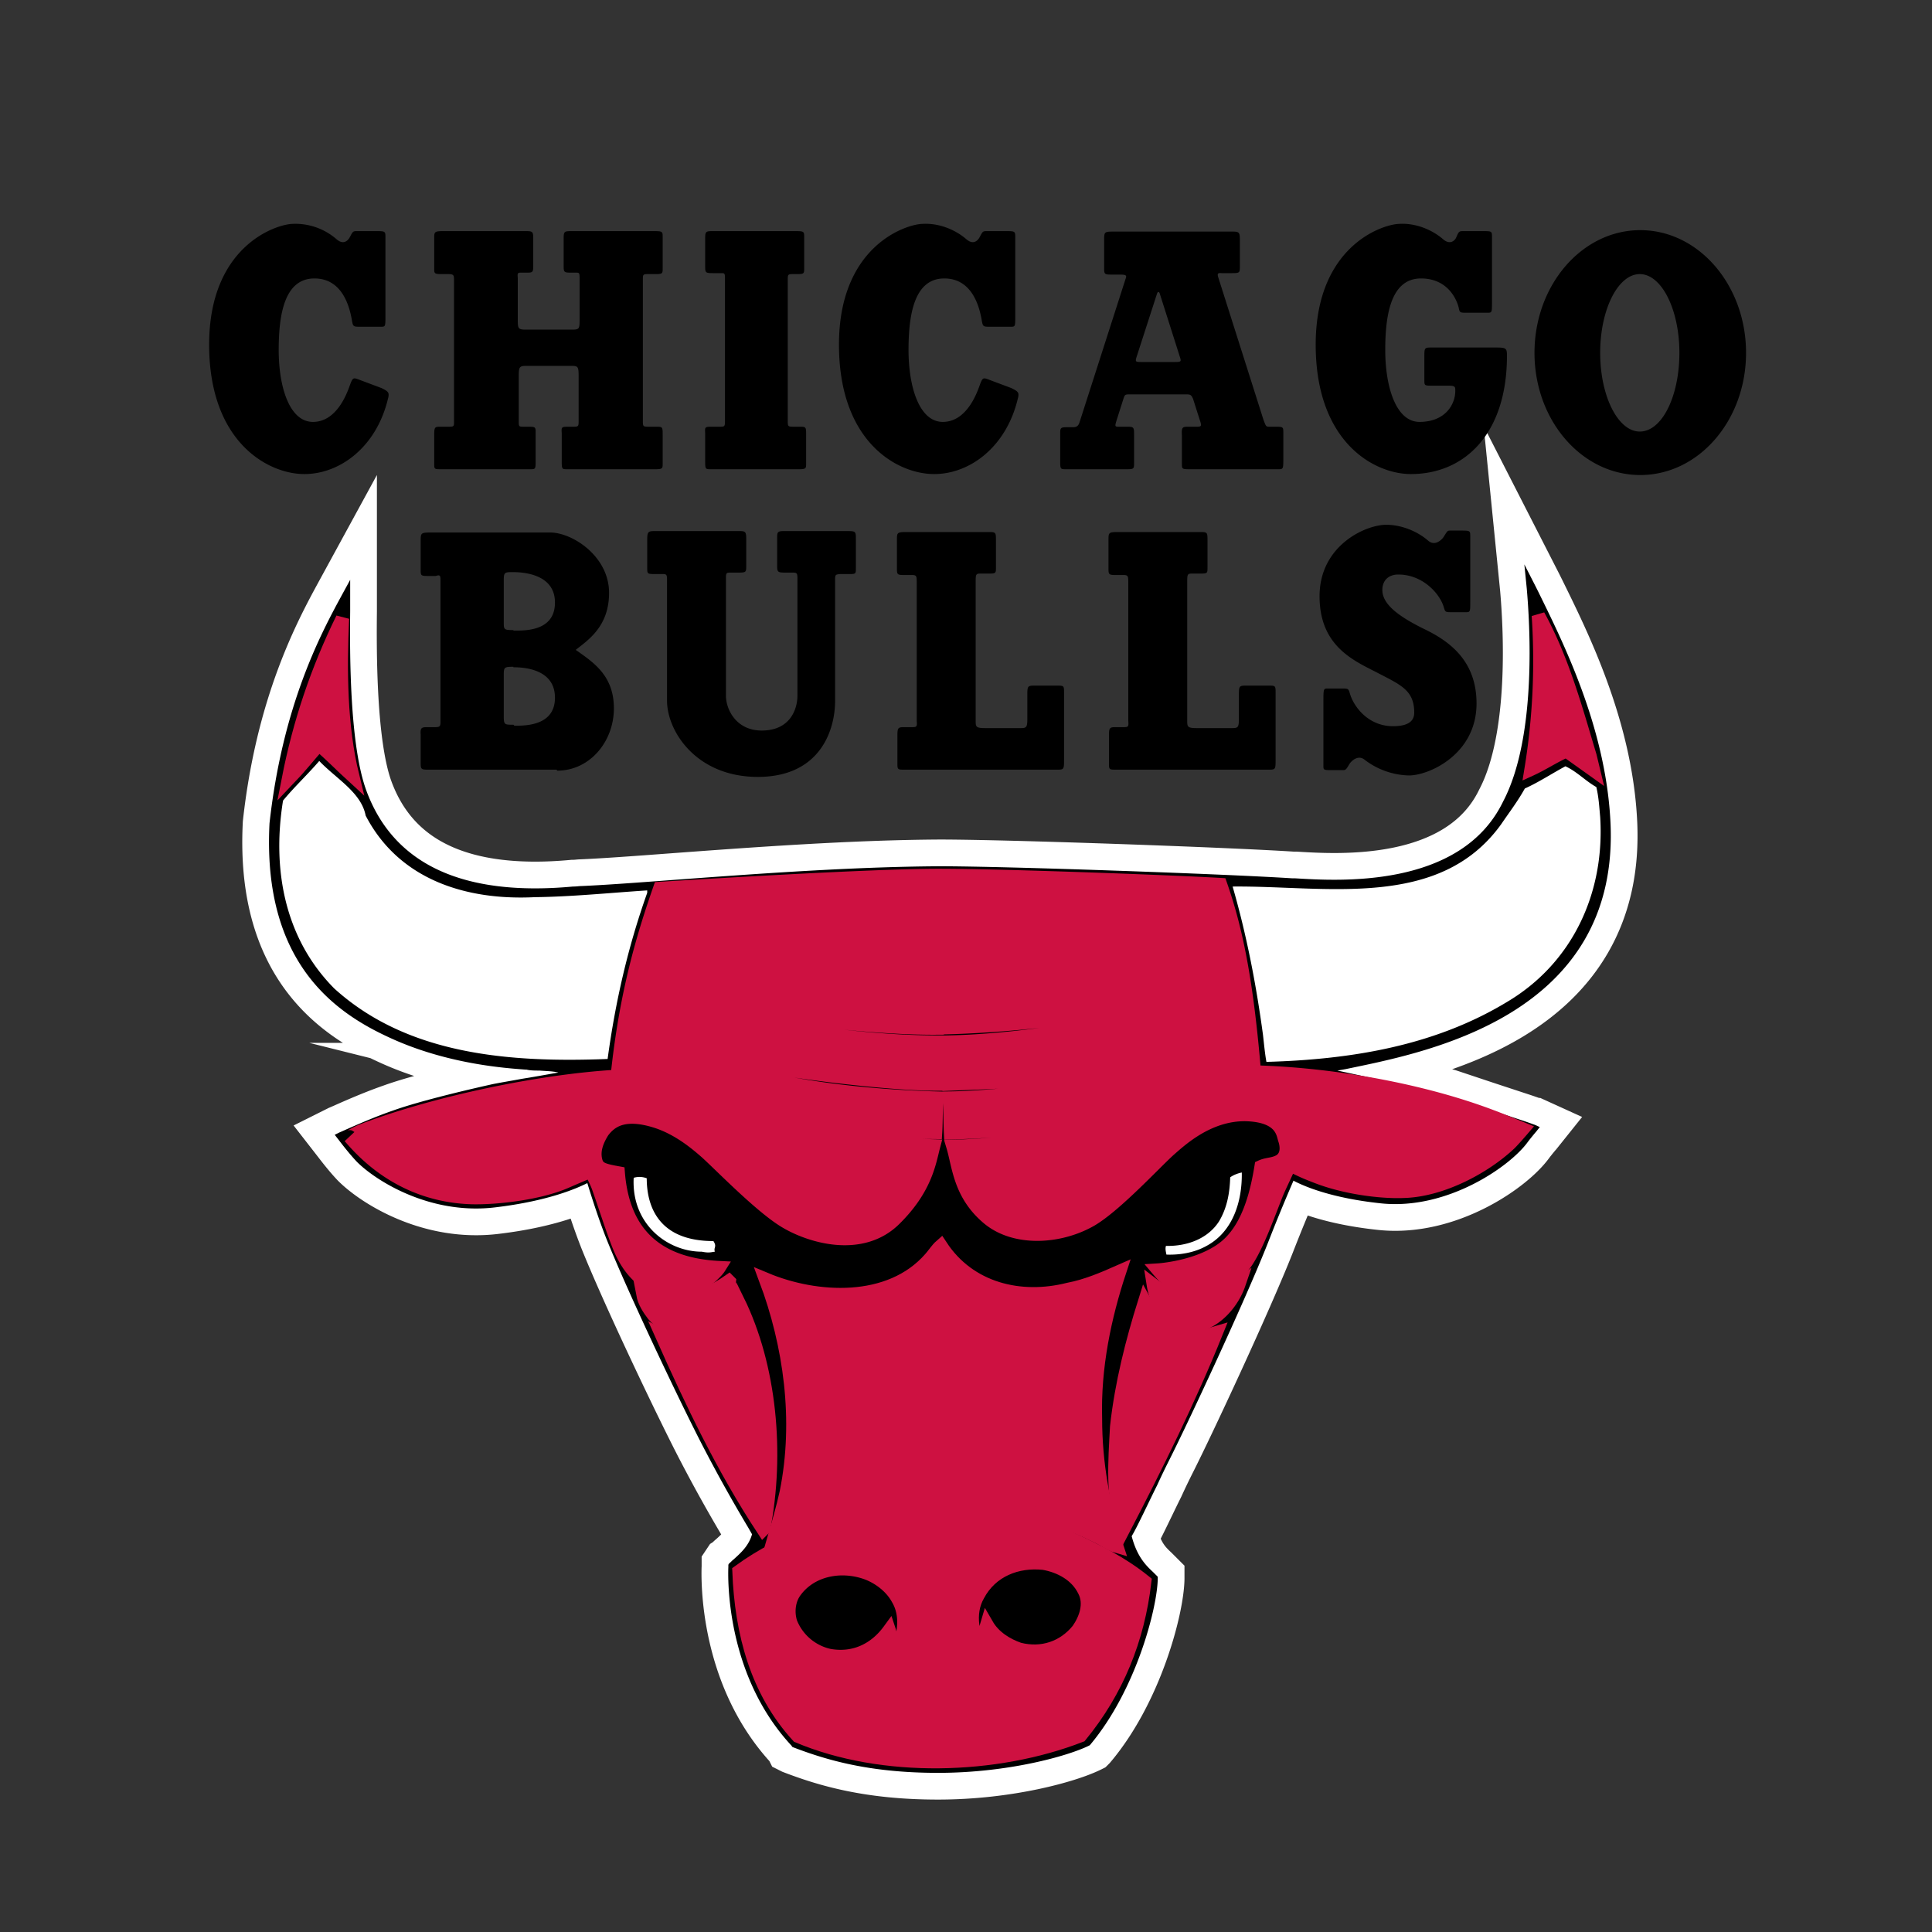 <svg width="64" height="64" fill="none" xmlns="http://www.w3.org/2000/svg"><rect width="100%" height="100%" fill="#333333" stroke="none"/><path d="M53.344 27.144c-.176-3.104-1.568-5.872-2.384-7.536l-.096-.192-.368-.72.08.8c.096 1.104.352 4.896-.784 7.056-1.408 2.912-5.52 2.624-6.88 2.544h-.096c-2.224-.144-9.456-.4-11.68-.4-2.928.016-6.16.256-8.768.448-1.28.096-2.368.176-3.12.208-.064 0-.144.016-.272.016-3.648.336-5.952-.736-6.848-3.2-.544-1.504-.544-4.496-.528-5.92v-1.04l-.288.528C10.624 21 9.36 23.368 8.928 27.272c-.24 4.608 2.16 6.272 3.984 7.104 1.904.88 3.856 1.008 4.496 1.056h.048-.016c.128.032.288.032.432.032.192.016.416.016.624.064-.352.064-.8.144-1.2.208-.432.08-.832.144-1.04.192-.432.096-2.272.512-3.248.864-.832.288-1.744.72-1.76.72l-.16.08.112.144c.016.016.32.432.624.752.64.64 2.448 1.776 4.608 1.504 1.728-.208 2.672-.624 3.024-.8.112.368.384 1.232.656 1.904.784 1.936 2.56 5.648 3.232 6.928a50.093 50.093 0 0 0 1.44 2.576l.128.224c-.112.4-.4.64-.608.832-.064.048-.096.096-.144.128l-.032.048v.064c-.016.352-.096 3.584 2.096 5.936l.016.032.032.016c1.088.416 2.512.848 4.8.848 2.336 0 4.304-.56 4.992-.896l.032-.016.016-.016c1.52-1.808 2.224-4.528 2.24-5.504v-.064l-.048-.048-.112-.112c-.24-.224-.528-.512-.704-1.184.192-.32.544-1.088.848-1.696.16-.352.304-.64.384-.8.64-1.264 2.528-5.312 3.28-7.216a59.82 59.82 0 0 1 .848-2.064c.336.176 1.232.576 2.912.752 2.192.224 4.272-1.232 4.848-2.032.096-.128.256-.32.272-.336l.128-.16-.176-.08c-.016 0-.08-.032-.416-.144l-1.216-.4-1.2-.4c-.336-.112-1.808-.432-2.88-.672l-.816-.176.272-.048c2.512-.528 9.152-1.696 8.768-8.272Z" fill="#fff"/><path d="M53.344 27.144c-.176-3.104-1.568-5.872-2.384-7.536l-.096-.192-.368-.72.08.8c.096 1.104.352 4.896-.784 7.056-1.408 2.912-5.52 2.624-6.88 2.544h-.096c-2.224-.144-9.456-.4-11.68-.4-2.928.016-6.16.256-8.768.448-1.28.096-2.368.176-3.12.208-.064 0-.144.016-.272.016-3.648.336-5.952-.736-6.848-3.2-.544-1.504-.544-4.496-.528-5.92v-1.04l-.288.528C10.624 21 9.36 23.368 8.928 27.272c-.24 4.608 2.16 6.272 3.984 7.104 1.904.88 3.856 1.008 4.496 1.056h.048-.016c.128.032.288.032.432.032.192.016.416.016.624.064-.352.064-.8.144-1.2.208-.432.08-.832.144-1.04.192-.432.096-2.272.512-3.248.864-.832.288-1.744.72-1.76.72l-.16.08.112.144c.016.016.32.432.624.752.64.64 2.448 1.776 4.608 1.504 1.728-.208 2.672-.624 3.024-.8.112.368.384 1.232.656 1.904.784 1.936 2.56 5.648 3.232 6.928a50.093 50.093 0 0 0 1.44 2.576l.128.224c-.112.4-.4.64-.608.832-.064.048-.096.096-.144.128l-.032.048v.064c-.016.352-.096 3.584 2.096 5.936l.016.032.032.016c1.088.416 2.512.848 4.8.848 2.336 0 4.304-.56 4.992-.896l.032-.016.016-.016c1.52-1.808 2.224-4.528 2.24-5.504v-.064l-.048-.048-.112-.112c-.24-.224-.528-.512-.704-1.184.192-.32.544-1.088.848-1.696.16-.352.304-.64.384-.8.64-1.264 2.528-5.312 3.28-7.216a59.82 59.82 0 0 1 .848-2.064c.336.176 1.232.576 2.912.752 2.192.224 4.272-1.232 4.848-2.032.096-.128.256-.32.272-.336l.128-.16-.176-.08c-.016 0-.08-.032-.416-.144l-1.216-.4-1.2-.4c-.336-.112-1.808-.432-2.88-.672l-.816-.176.272-.048c2.512-.528 9.152-1.696 8.768-8.272Z" stroke="#fff" stroke-width="1.771" stroke-miterlimit="40"/><path d="M53.344 27.144c-.176-3.104-1.568-5.872-2.384-7.536l-.096-.192-.368-.72.08.8c.096 1.104.352 4.896-.784 7.056-1.408 2.912-5.52 2.624-6.88 2.544h-.096c-2.224-.144-9.456-.4-11.68-.4-2.928.016-6.16.256-8.768.448-1.28.096-2.368.176-3.12.208-.064 0-.144.016-.272.016-3.648.336-5.952-.736-6.848-3.2-.544-1.504-.544-4.496-.528-5.92v-1.04l-.288.528C10.624 21 9.36 23.368 8.928 27.272c-.24 4.608 2.16 6.272 3.984 7.104 1.904.88 3.856 1.008 4.496 1.056h.048-.016c.128.032.288.032.432.032.192.016.416.016.624.064-.352.064-.8.144-1.2.208-.432.08-.832.144-1.04.192-.432.096-2.272.512-3.248.864-.832.288-1.744.72-1.76.72l-.16.08.112.144c.016.016.32.432.624.752.64.64 2.448 1.776 4.608 1.504 1.728-.208 2.672-.624 3.024-.8.112.368.384 1.232.656 1.904.784 1.936 2.56 5.648 3.232 6.928a50.093 50.093 0 0 0 1.44 2.576l.128.224c-.112.4-.4.64-.608.832-.064.048-.096.096-.144.128l-.032.048v.064c-.016.352-.096 3.584 2.096 5.936l.016.032.032.016c1.088.416 2.512.848 4.8.848 2.336 0 4.304-.56 4.992-.896l.032-.016.016-.016c1.52-1.808 2.224-4.528 2.24-5.504v-.064l-.048-.048-.112-.112c-.24-.224-.528-.512-.704-1.184.192-.32.544-1.088.848-1.696.16-.352.304-.64.384-.8.64-1.264 2.528-5.312 3.28-7.216a59.82 59.82 0 0 1 .848-2.064c.336.176 1.232.576 2.912.752 2.192.224 4.272-1.232 4.848-2.032.096-.128.256-.32.272-.336l.128-.16-.176-.08c-.016 0-.08-.032-.416-.144l-1.216-.4-1.2-.4c-.336-.112-1.808-.432-2.88-.672l-.816-.176.272-.048c2.512-.528 9.152-1.696 8.768-8.272Z" fill="#000"/><path d="M11.344 20.488c-.08 1.712-.064 3.584.336 5.216-.368-.336-.736-.72-1.12-1.04-.336.384-.656.784-1.008 1.152.368-1.888.96-3.632 1.792-5.328Z" fill="#CE1141"/><path d="M11.344 20.488c-.08 1.712-.064 3.584.336 5.216-.368-.336-.736-.72-1.12-1.04-.336.384-.656.784-1.008 1.152.368-1.888.96-3.632 1.792-5.328Z" stroke="#CE1141" stroke-width=".443"/><path d="m52.672 25.048.112.464-.896-.64c-.4.176-.784.432-1.168.608a22.31 22.31 0 0 0 .24-5.088c.8 1.456 1.232 3.056 1.712 4.656Z" fill="#CE1141"/><path d="m52.672 25.048.112.464-.896-.64c-.4.176-.784.432-1.168.608a22.31 22.31 0 0 0 .24-5.088c.8 1.456 1.232 3.056 1.712 4.656Z" stroke="#CE1141" stroke-width=".443"/><path d="M31.168 41.272c.944 1.44 2.64 1.84 4.224 1.44.592-.112 1.152-.352 1.696-.592-.496 1.504-.848 3.168-.8 4.864 0 1.488.256 2.896.704 4.24-.224-.064-.448-.24-.704-.352-3.136-1.584-7.568-1.52-10.656.112.144-.496.304-1.04.416-1.552.48-2.384.128-4.88-.688-7.056 1.68.704 4.112.848 5.456-.688.128-.144.224-.304.352-.416Z" fill="#CE1141"/><path d="M31.168 41.272c.944 1.44 2.64 1.84 4.224 1.44.592-.112 1.152-.352 1.696-.592-.496 1.504-.848 3.168-.8 4.864 0 1.488.256 2.896.704 4.24-.224-.064-.448-.24-.704-.352-3.136-1.584-7.568-1.52-10.656.112.144-.496.304-1.04.416-1.552.48-2.384.128-4.88-.688-7.056 1.68.704 4.112.848 5.456-.688.128-.144.224-.304.352-.416Z" stroke="#CE1141" stroke-width=".443"/><path d="M24.16 42.456c-.064.672-.304 1.424-1.008 1.68-.592.16-1.12-.16-1.504-.576-.16-.208-.304-.432-.352-.688.896.576 2.064.112 2.848-.432l.016.016Z" fill="#CE1141"/><path d="M24.16 42.456c-.064.672-.304 1.424-1.008 1.68-.592.16-1.12-.16-1.504-.576-.16-.208-.304-.432-.352-.688.896.576 2.064.112 2.848-.432l.016.016Z" stroke="#CE1141" stroke-width=".443"/><path d="M41.04 42.536c-.208.608-.736 1.216-1.36 1.36-.48.064-.912-.16-1.184-.576a1.94 1.94 0 0 1-.288-.752c.816.624 2.048.48 2.832-.032Z" fill="#CE1141"/><path d="M41.04 42.536c-.208.608-.736 1.216-1.36 1.36-.48.064-.912-.16-1.184-.576a1.94 1.94 0 0 1-.288-.752c.816.624 2.048.48 2.832-.032Z" stroke="#CE1141" stroke-width=".443"/><path d="M39.296 44.264c.336.064.672-.016.992-.112-.896 2.224-1.968 4.384-3.072 6.512-.384-1.056-.288-2.224-.224-3.408.16-1.44.512-2.816.928-4.144.288.528.784 1.072 1.376 1.152Z" fill="#CE1141"/><path d="M39.296 44.264c.336.064.672-.016.992-.112-.896 2.224-1.968 4.384-3.072 6.512-.384-1.056-.288-2.224-.224-3.408.16-1.44.512-2.816.928-4.144.288.528.784 1.072 1.376 1.152Z" stroke="#CE1141" stroke-width=".443"/><path d="m25.296 50.648-.016.016c-1.344-2.048-2.368-4.208-3.344-6.4.448.24 1.168.4 1.632.08.448-.304.704-.784.864-1.28 1.088 2.208 1.344 5.088.864 7.584Z" fill="#CE1141"/><path d="m25.296 50.648-.016.016c-1.344-2.048-2.368-4.208-3.344-6.4.448.24 1.168.4 1.632.08.448-.304.704-.784.864-1.28 1.088 2.208 1.344 5.088.864 7.584Z" stroke="#CE1141" stroke-width=".443"/><path d="M37.92 52.392c-.224 1.92-.912 3.616-2.128 5.104-2.8 1.088-6.56 1.2-9.36.016-1.36-1.488-1.872-3.408-1.952-5.456 2.96-2.16 7.6-2.64 10.992-1.088.864.4 1.696.816 2.448 1.424Z" fill="#CE1141"/><path d="M37.92 52.392c-.224 1.92-.912 3.616-2.128 5.104-2.8 1.088-6.56 1.2-9.36.016-1.36-1.488-1.872-3.408-1.952-5.456 2.96-2.16 7.6-2.64 10.992-1.088.864.4 1.696.816 2.448 1.424Z" stroke="#CE1141" stroke-width=".443"/><path d="M49.408 36.984c-2.32-.88-5.312-1.408-7.856-1.472-.24-2.832-.56-4.608-1.12-6.208-1.312-.08-7.104-.304-9.344-.304-2.24 0-7.936.352-9.232.432-.528 1.52-1.12 3.424-1.408 6.224-2.56.144-6.016.88-8.352 1.76-.352.128-.496.256-.512.24.352.4 1.648 1.952 4.064 2.016.768.016 2.208-.128 3.136-.544.256-.112.784-.336.784-.336s.176.32.256.544c.256.72.576 1.76.8 2.208.336.672.88 1.2 1.744 1.216.8.016 1.376-.64 1.456-.768-2.256-.112-3.2-1.328-3.344-3.136-.528-.096-.688-.144-.752-.432-.064-.288.016-.592.24-.944.256-.336.688-.672 1.76-.336.704.224 1.264.672 1.664 1.024.464.416 1.824 1.824 2.64 2.304.864.512 2.528.976 3.6-.08 1.04-1.024 1.152-1.888 1.296-2.432a43.983 43.983 0 0 1-5.072-.448c-.464-.064-.256-.496.096-.4 0 0 2.96.384 5.04.4.016-.24.016-.672.032-1.136-1.232-.032-3.296-.16-5.264-.56-.4-.08-.32-.528.048-.432.288.08 3.504.528 5.216.528 0-.368.016-.896.016-1.392-1.136 0-2.784-.096-5.168-.464-.416-.064-.336-.448 0-.416 0 0 2.944.432 5.168.416V32.92c0-.448.384-.464.384-.032 0 .16.016.592.016 1.152 2.128-.064 4-.32 4.864-.464.512-.096.464.32.224.368-.288.048-2.752.528-5.104.576 0 .416.016.944.016 1.392 1.568-.064 3.392-.112 4.96-.464.592-.128.64.32.144.4-1.536.256-3.744.512-5.088.528.016.384.016.848.032 1.152a45.136 45.136 0 0 0 5.296-.48c.416-.064.496.368.064.432-.448.064-3.392.448-5.28.496.192.64.224 1.568 1.136 2.352.88.768 2.384.688 3.44.08.816-.48 2.128-1.904 2.592-2.32.384-.336 1.296-1.184 2.528-1.168 1.216.032 1.232.656 1.296.832.064.192.112.528-.16.704-.224.128-.416.096-.624.192-.16.992-.464 2.112-1.248 2.704-.848.64-2.16.72-2.16.72s.176.208.24.256c.144.128.592.352 1.168.304.544-.048 1.184-.464 1.44-.736.4-.528.784-1.632 1.072-2.352.112-.272.352-.752.432-.96.256.112.368.192.832.368.944.384 2.176.544 2.944.512 1.248-.032 2.672-.784 3.52-1.584.144-.144.432-.48.432-.48s-.816-.336-1.04-.416Z" fill="#CE1141"/><path d="M49.408 36.984c-2.32-.88-5.312-1.408-7.856-1.472-.24-2.832-.56-4.608-1.12-6.208-1.312-.08-7.104-.304-9.344-.304-2.24 0-7.936.352-9.232.432-.528 1.52-1.12 3.424-1.408 6.224-2.56.144-6.016.88-8.352 1.76-.352.128-.496.256-.512.24.352.4 1.648 1.952 4.064 2.016.768.016 2.208-.128 3.136-.544.256-.112.784-.336.784-.336s.176.32.256.544c.256.72.576 1.76.8 2.208.336.672.88 1.2 1.744 1.216.8.016 1.376-.64 1.456-.768-2.256-.112-3.2-1.328-3.344-3.136-.528-.096-.688-.144-.752-.432-.064-.288.016-.592.24-.944.256-.336.688-.672 1.76-.336.704.224 1.264.672 1.664 1.024.464.416 1.824 1.824 2.64 2.304.864.512 2.528.976 3.6-.08 1.04-1.024 1.152-1.888 1.296-2.432a43.983 43.983 0 0 1-5.072-.448c-.464-.064-.256-.496.096-.4 0 0 2.96.384 5.04.4.016-.24.016-.672.032-1.136-1.232-.032-3.296-.16-5.264-.56-.4-.08-.32-.528.048-.432.288.08 3.504.528 5.216.528 0-.368.016-.896.016-1.392-1.136 0-2.784-.096-5.168-.464-.416-.064-.336-.448 0-.416 0 0 2.944.432 5.168.416V32.92c0-.448.384-.464.384-.032 0 .16.016.592.016 1.152 2.128-.064 4-.32 4.864-.464.512-.096.464.32.224.368-.288.048-2.752.528-5.104.576 0 .416.016.944.016 1.392 1.568-.064 3.392-.112 4.96-.464.592-.128.64.32.144.4-1.536.256-3.744.512-5.088.528.016.384.016.848.032 1.152a45.136 45.136 0 0 0 5.296-.48c.416-.064.496.368.064.432-.448.064-3.392.448-5.28.496.192.64.224 1.568 1.136 2.352.88.768 2.384.688 3.44.08.816-.48 2.128-1.904 2.592-2.32.384-.336 1.296-1.184 2.528-1.168 1.216.032 1.232.656 1.296.832.064.192.112.528-.16.704-.224.128-.416.096-.624.192-.16.992-.464 2.112-1.248 2.704-.848.64-2.16.72-2.16.72s.176.208.24.256c.144.128.592.352 1.168.304.544-.048 1.184-.464 1.44-.736.4-.528.784-1.632 1.072-2.352.112-.272.352-.752.432-.96.256.112.368.192.832.368.944.384 2.176.544 2.944.512 1.248-.032 2.672-.784 3.52-1.584.144-.144.432-.48.432-.48s-.816-.336-1.04-.416Z" stroke="#CE1141" stroke-width=".443"/><path d="M35.92 52.696c.224.432.048.928-.208 1.296-.48.592-1.2.832-1.952.64-.416-.144-.832-.4-1.072-.816-.112.368.144.624.128.96-.048.064-.16.08-.208.016-.4-.528-.56-1.344-.208-1.952.432-.816 1.296-1.152 2.176-1.056.544.096 1.088.384 1.344.912Z" fill="#000"/><path d="M35.92 52.696c.224.432.048.928-.208 1.296-.48.592-1.2.832-1.952.64-.416-.144-.832-.4-1.072-.816-.112.368.144.624.128.96-.048.064-.16.08-.208.016-.4-.528-.56-1.344-.208-1.952.432-.816 1.296-1.152 2.176-1.056.544.096 1.088.384 1.344.912Z" stroke="#CE1141" stroke-width=".443"/><path d="M29.744 52.968c.352.592.192 1.376-.144 1.92-.048.08-.128.176-.24.096-.144-.192.064-.352.08-.528.016-.144.064-.304.016-.448-.48.656-1.184.976-1.984.832a1.793 1.793 0 0 1-1.28-1.088c-.112-.352-.064-.768.16-1.056.528-.704 1.488-.88 2.304-.608.432.144.864.464 1.088.88Z" fill="#000"/><path d="M29.744 52.968c.352.592.192 1.376-.144 1.92-.048.08-.128.176-.24.096-.144-.192.064-.352.08-.528.016-.144.064-.304.016-.448-.48.656-1.184.976-1.984.832a1.793 1.793 0 0 1-1.28-1.088c-.112-.352-.064-.768.16-1.056.528-.704 1.488-.88 2.304-.608.432.144.864.464 1.088.88Z" stroke="#CE1141" stroke-width=".443"/><path d="M35.872 56.856c-.064.128-.096.128-.192.256a9.558 9.558 0 0 1-.88-.304c-2.56-.976-5.824-.704-8.24.304a.509.509 0 0 1-.144-.24c2.8-1.264 6.64-1.408 9.456-.016Z" fill="#000"/><path d="M35.872 56.856c-.064.128-.096.128-.192.256a9.558 9.558 0 0 1-.88-.304c-2.56-.976-5.824-.704-8.24.304a.509.509 0 0 1-.144-.24c2.8-1.264 6.64-1.408 9.456-.016Z" stroke="#CE1141" stroke-width=".443"/><path d="M36.336 43.256c-.432 2.016-1.712 4.336-3.84 4.928-1.696.448-3.6.096-4.736-1.312-.832-1.024-1.232-2.208-1.36-3.536.08-.064.16-.064.256-.064.176 1.92 1.168 4.032 3.088 4.624 1.648.528 3.616.048 4.816-1.408.752-.976 1.248-2.144 1.52-3.344.096.016.16.032.256.112Z" fill="#000"/><path d="M36.336 43.256c-.432 2.016-1.712 4.336-3.84 4.928-1.696.448-3.6.096-4.736-1.312-.832-1.024-1.232-2.208-1.36-3.536.08-.064.16-.064.256-.064.176 1.92 1.168 4.032 3.088 4.624 1.648.528 3.616.048 4.816-1.408.752-.976 1.248-2.144 1.52-3.344.096.016.16.032.256.112Z" stroke="#CE1141" stroke-width=".443"/><path d="M11.152 7.928a2.079 2.079 0 0 0-1.456-.512c-.576.016-2.768.752-2.768 4s1.968 4.288 3.152 4.288c1.184 0 2.384-.896 2.768-2.48.064-.224.016-.256-.208-.368l-.768-.288c-.176-.064-.192-.064-.304.256-.08.208-.416 1.152-1.2 1.152s-1.136-1.168-1.136-2.384.208-2.368 1.184-2.368 1.184 1.04 1.248 1.424c.032.16.048.176.24.176h.72c.144 0 .144-.016.144-.352v-2.64c0-.176-.032-.176-.32-.176h-.64c-.128 0-.128.032-.224.208-.064.112-.208.256-.432.064ZM40.368 9.224l1.488 4.688c.08.208.08.224.192.224h.224c.24 0 .24.016.24.208v.896c0 .304-.016.304-.176.304h-2.944c-.24 0-.24-.016-.24-.192v-.928c-.016-.272.016-.288.208-.288h.288c.16 0 .16-.032.096-.224l-.224-.704c-.064-.144-.096-.144-.272-.144h-1.792l.384-1.072h1.088c.192 0 .208-.016.16-.16l-.656-2.064c-.032-.128-.08-.128-.112-.016l-.672 2.08c-.048.16-.032.16.208.16l-.384 1.072c-.208 0-.208 0-.256.144l-.224.704c-.064.208-.064.224.064.224h.304c.208 0 .208.032.208.288v.928c0 .176-.016.192-.24.192h-2.032c-.176 0-.176-.016-.176-.304v-.88c0-.192.016-.208.24-.208h.192c.128 0 .176-.064.208-.16l1.52-4.736c.048-.128.048-.16-.192-.16h-.272c-.224 0-.24-.016-.24-.208v-.944c0-.272.016-.272.336-.272h3.92c.224 0 .24.032.24.288v.88c0 .208-.016.208-.304.208h-.304c-.144-.016-.144.032-.096.176ZM47.456 12.776h.512c.24 0 .24.032.24.176 0 .448-.336 1.024-1.184 1.024-.784 0-1.136-1.168-1.136-2.384s.208-2.368 1.184-2.368c.816 0 1.152.592 1.248.96.032.16.032.176.24.176h.72c.144 0 .144-.016.144-.352V7.832c0-.176-.016-.176-.32-.176h-.64c-.128 0-.144.016-.224.208-.048.112-.208.256-.432.064-.368-.32-.912-.544-1.456-.512-.576.016-2.768.752-2.768 4s1.952 4.288 3.152 4.288c1.792 0 3.184-1.344 3.184-3.92 0-.256-.032-.272-.384-.272h-2.128c-.208 0-.224.016-.224.256v.848c0 .16.016.16.272.16ZM54.336 7.624c-1.936 0-3.504 1.824-3.504 4.064s1.568 4.048 3.504 4.048 3.504-1.808 3.504-4.048-1.568-4.064-3.504-4.064L54.32 9.08c.72 0 1.312 1.168 1.312 2.608 0 1.44-.576 2.608-1.312 2.608-.72 0-1.312-1.168-1.312-2.608 0-1.44.592-2.608 1.312-2.608l.016-1.456ZM15.04 13.96V9.272c0-.16-.016-.192-.192-.192h-.224c-.24 0-.24-.032-.24-.176v-1.04c0-.176.016-.208.288-.208h2.752c.208 0 .24.016.24.224v.944c0 .208-.032.208-.24.208h-.144c-.128 0-.144 0-.128.176v1.344c0 .336 0 .368.288.368h1.472c.288 0 .288-.016.288-.368V9.208c0-.176-.016-.176-.128-.176h-.144c-.24 0-.256-.016-.256-.208V7.88c0-.208.032-.224.24-.224h2.752c.288 0 .288.016.288.208v1.04c0 .16-.016.176-.24.176h-.24c-.176 0-.176.016-.176.192v4.688c0 .176.016.176.224.176h.24c.192 0 .192.016.192.288v.928c0 .16 0 .192-.24.192H18.8c-.192 0-.192 0-.192-.304v-.896c-.016-.208 0-.208.24-.208h.144c.176 0 .176-.016.176-.208v-1.44c0-.352-.016-.368-.256-.368H17.44c-.24 0-.256.032-.256.368v1.44c0 .208 0 .208.176.208h.144c.24 0 .24.016.24.208v.896c0 .304 0 .304-.192.304h-2.928c-.24 0-.24 0-.24-.192v-.928c0-.272.016-.288.192-.288h.24c.224 0 .224 0 .224-.176ZM24.016 9.224c0-.176-.016-.176-.128-.176h-.272c-.24 0-.256-.016-.256-.208v-.96c0-.208.032-.224.24-.224h2.752c.288 0 .288.016.288.208v1.04c0 .16-.016.176-.24.176h-.128c-.176 0-.176.016-.176.192v4.688c0 .176.016.176.224.176h.192c.192 0 .192.016.192.288v.928c0 .16 0 .192-.24.192h-2.912c-.192 0-.192 0-.192-.304v-.896c-.016-.208 0-.208.24-.208h.224c.176 0 .192 0 .192-.192v-4.72ZM32.016 7.928c-.368-.32-.912-.544-1.456-.512-.576.016-2.768.752-2.768 4s1.952 4.288 3.152 4.288c1.184 0 2.384-.896 2.768-2.48.064-.224.016-.256-.208-.368l-.768-.288c-.176-.064-.192-.064-.304.256-.08.208-.416 1.152-1.2 1.152s-1.136-1.168-1.136-2.384.208-2.368 1.184-2.368 1.184 1.04 1.248 1.424c.032.16.048.176.24.176h.72c.144 0 .144-.016.144-.352v-2.64c0-.176-.032-.176-.32-.176h-.64c-.128 0-.128.032-.224.208-.064.112-.208.256-.432.064ZM14.592 19.272v4.64c0 .16-.032.176-.192.176h-.256c-.192 0-.224.032-.208.256v.96c0 .176.032.192.24.192h4.288l-1.456-1.488c-.304 0-.32 0-.32-.304V22.36c0-.256.016-.272.32-.272v-1.216c-.32 0-.32-.016-.32-.272v-1.36c0-.272.016-.288.288-.288.288 0 1.408.032 1.408 1.008s-1.04.928-1.376.928v1.216c.288 0 1.376.032 1.376 1.008 0 .96-1.04.928-1.376.928l1.456 1.488c1.072 0 1.872-.96 1.872-2.064s-.704-1.536-1.264-1.936c.4-.32 1.104-.768 1.104-1.888 0-1.216-1.216-2-1.952-2h-3.952c-.32 0-.336.016-.336.256v1.008c0 .16.016.176.24.176h.256c.16-.048.16-.016.16.192ZM27.664 19.192v4.016c0 1.024-.528 2.528-2.56 2.528s-3.008-1.504-3.008-2.528v-4.016c0-.176-.032-.176-.176-.176h-.24c-.24 0-.24-.016-.24-.208v-.912c0-.304.032-.304.304-.304h2.736c.208 0 .24.016.24.256v.912c0 .208-.016.208-.304.208h-.224c-.128 0-.144.016-.144.176v3.904c0 .448.336 1.152 1.184 1.152.976 0 1.184-.752 1.184-1.152v-3.872c0-.208-.016-.208-.208-.208h-.192c-.24 0-.272-.016-.272-.208v-.912c0-.224 0-.256.24-.256h2.032c.336 0 .336 0 .336.272v.944c0 .208 0 .208-.24.208h-.272c-.16.016-.176.016-.176.176ZM37.216 24.088h-.272c-.192 0-.208.032-.208.288v.928c0 .192.016.192.24.192h5.04c.224 0 .24 0 .24-.304V22.92c0-.208-.016-.208-.24-.208h-.736c-.224 0-.24.016-.24.288v.8c0 .304-.032.32-.24.32h-1.12c-.336 0-.352-.032-.352-.24v-4.56c0-.304 0-.32.176-.32h.272c.224 0 .224-.016.224-.208v-.88c0-.272 0-.288-.24-.288h-2.704c-.336 0-.336.016-.336.272v.944c0 .192.016.208.24.208h.224c.192 0 .192.016.192.288v4.544c.016.192 0 .208-.16.208ZM48.912 23.304c0 1.68-1.568 2.384-2.24 2.384a2.512 2.512 0 0 1-1.456-.512c-.224-.192-.448.032-.512.128-.112.192-.128.208-.224.208h-.32c-.336 0-.32 0-.32-.176V23.16c0-.352.016-.352.144-.352h.496c.192 0 .192.016.24.176.128.432.608 1.072 1.424 1.072.384 0 .704-.096.704-.448 0-.736-.432-.912-1.2-1.312s-1.936-.864-1.936-2.544c0-1.68 1.52-2.368 2.208-2.368.496 0 1.024.208 1.392.528.224.192.448-.032.512-.128.128-.208.128-.208.224-.208h.336c.304 0 .32 0 .32.176v2.176c0 .336 0 .352-.144.352h-.496c-.192 0-.192-.016-.24-.176-.128-.432-.688-1.072-1.504-1.072-.336 0-.528.208-.528.512 0 .464.512.864 1.392 1.296.864.416 1.728 1.072 1.728 2.464ZM30.208 24.088h-.272c-.192 0-.208.032-.208.288v.928c0 .192.016.192.24.192h5.04c.224 0 .24 0 .24-.304V22.92c0-.208-.016-.208-.24-.208h-.736c-.224 0-.24.016-.24.288v.8c0 .304-.032.32-.24.32h-1.12c-.336 0-.352-.032-.352-.24v-4.56c0-.304 0-.32.176-.32h.272c.224 0 .224-.016.224-.208v-.88c0-.272 0-.288-.24-.288h-2.704c-.336 0-.336.016-.336.272v.944c0 .192.016.208.24.208h.224c.192 0 .192.016.192.288v4.544c.016.192 0 .208-.16.208Z" fill="#000"/><path d="M12.112 27.016c1.104 2.128 3.328 2.816 5.6 2.704 1.264-.016 2.48-.144 3.728-.224v.08c-.64 1.792-1.056 3.616-1.312 5.504-3.28.128-6.64-.144-9.056-2.336-1.648-1.664-2.064-3.952-1.696-6.224.384-.464.8-.848 1.2-1.312.544.576 1.392 1.04 1.536 1.808ZM52.88 26.072c.08.336.096.64.128.992.16 2.528-.928 4.848-3.088 6.128-2.352 1.424-5.072 1.904-7.968 1.984-.048-.256-.08-.592-.112-.88-.224-1.664-.544-3.328-1.008-4.928 3.088-.032 6.848.784 8.896-2.064.272-.4.544-.752.784-1.184.464-.208.896-.496 1.344-.736.384.176.656.48 1.024.688ZM41.136 38.84c.016.976-.304 1.968-1.168 2.432-.4.224-.88.304-1.328.288-.016-.08-.048-.192-.016-.288.704.016 1.392-.24 1.76-.816.256-.432.352-.912.368-1.456.112-.08.24-.128.384-.16ZM23.68 41.464c-.128.016-.192.048-.432 0-1.136 0-2.336-.912-2.256-2.448a.67.67 0 0 1 .432.016c0 .88.352 2.08 2.208 2.08.128.192 0 .208.048.352Z" fill="#fff"/></svg>